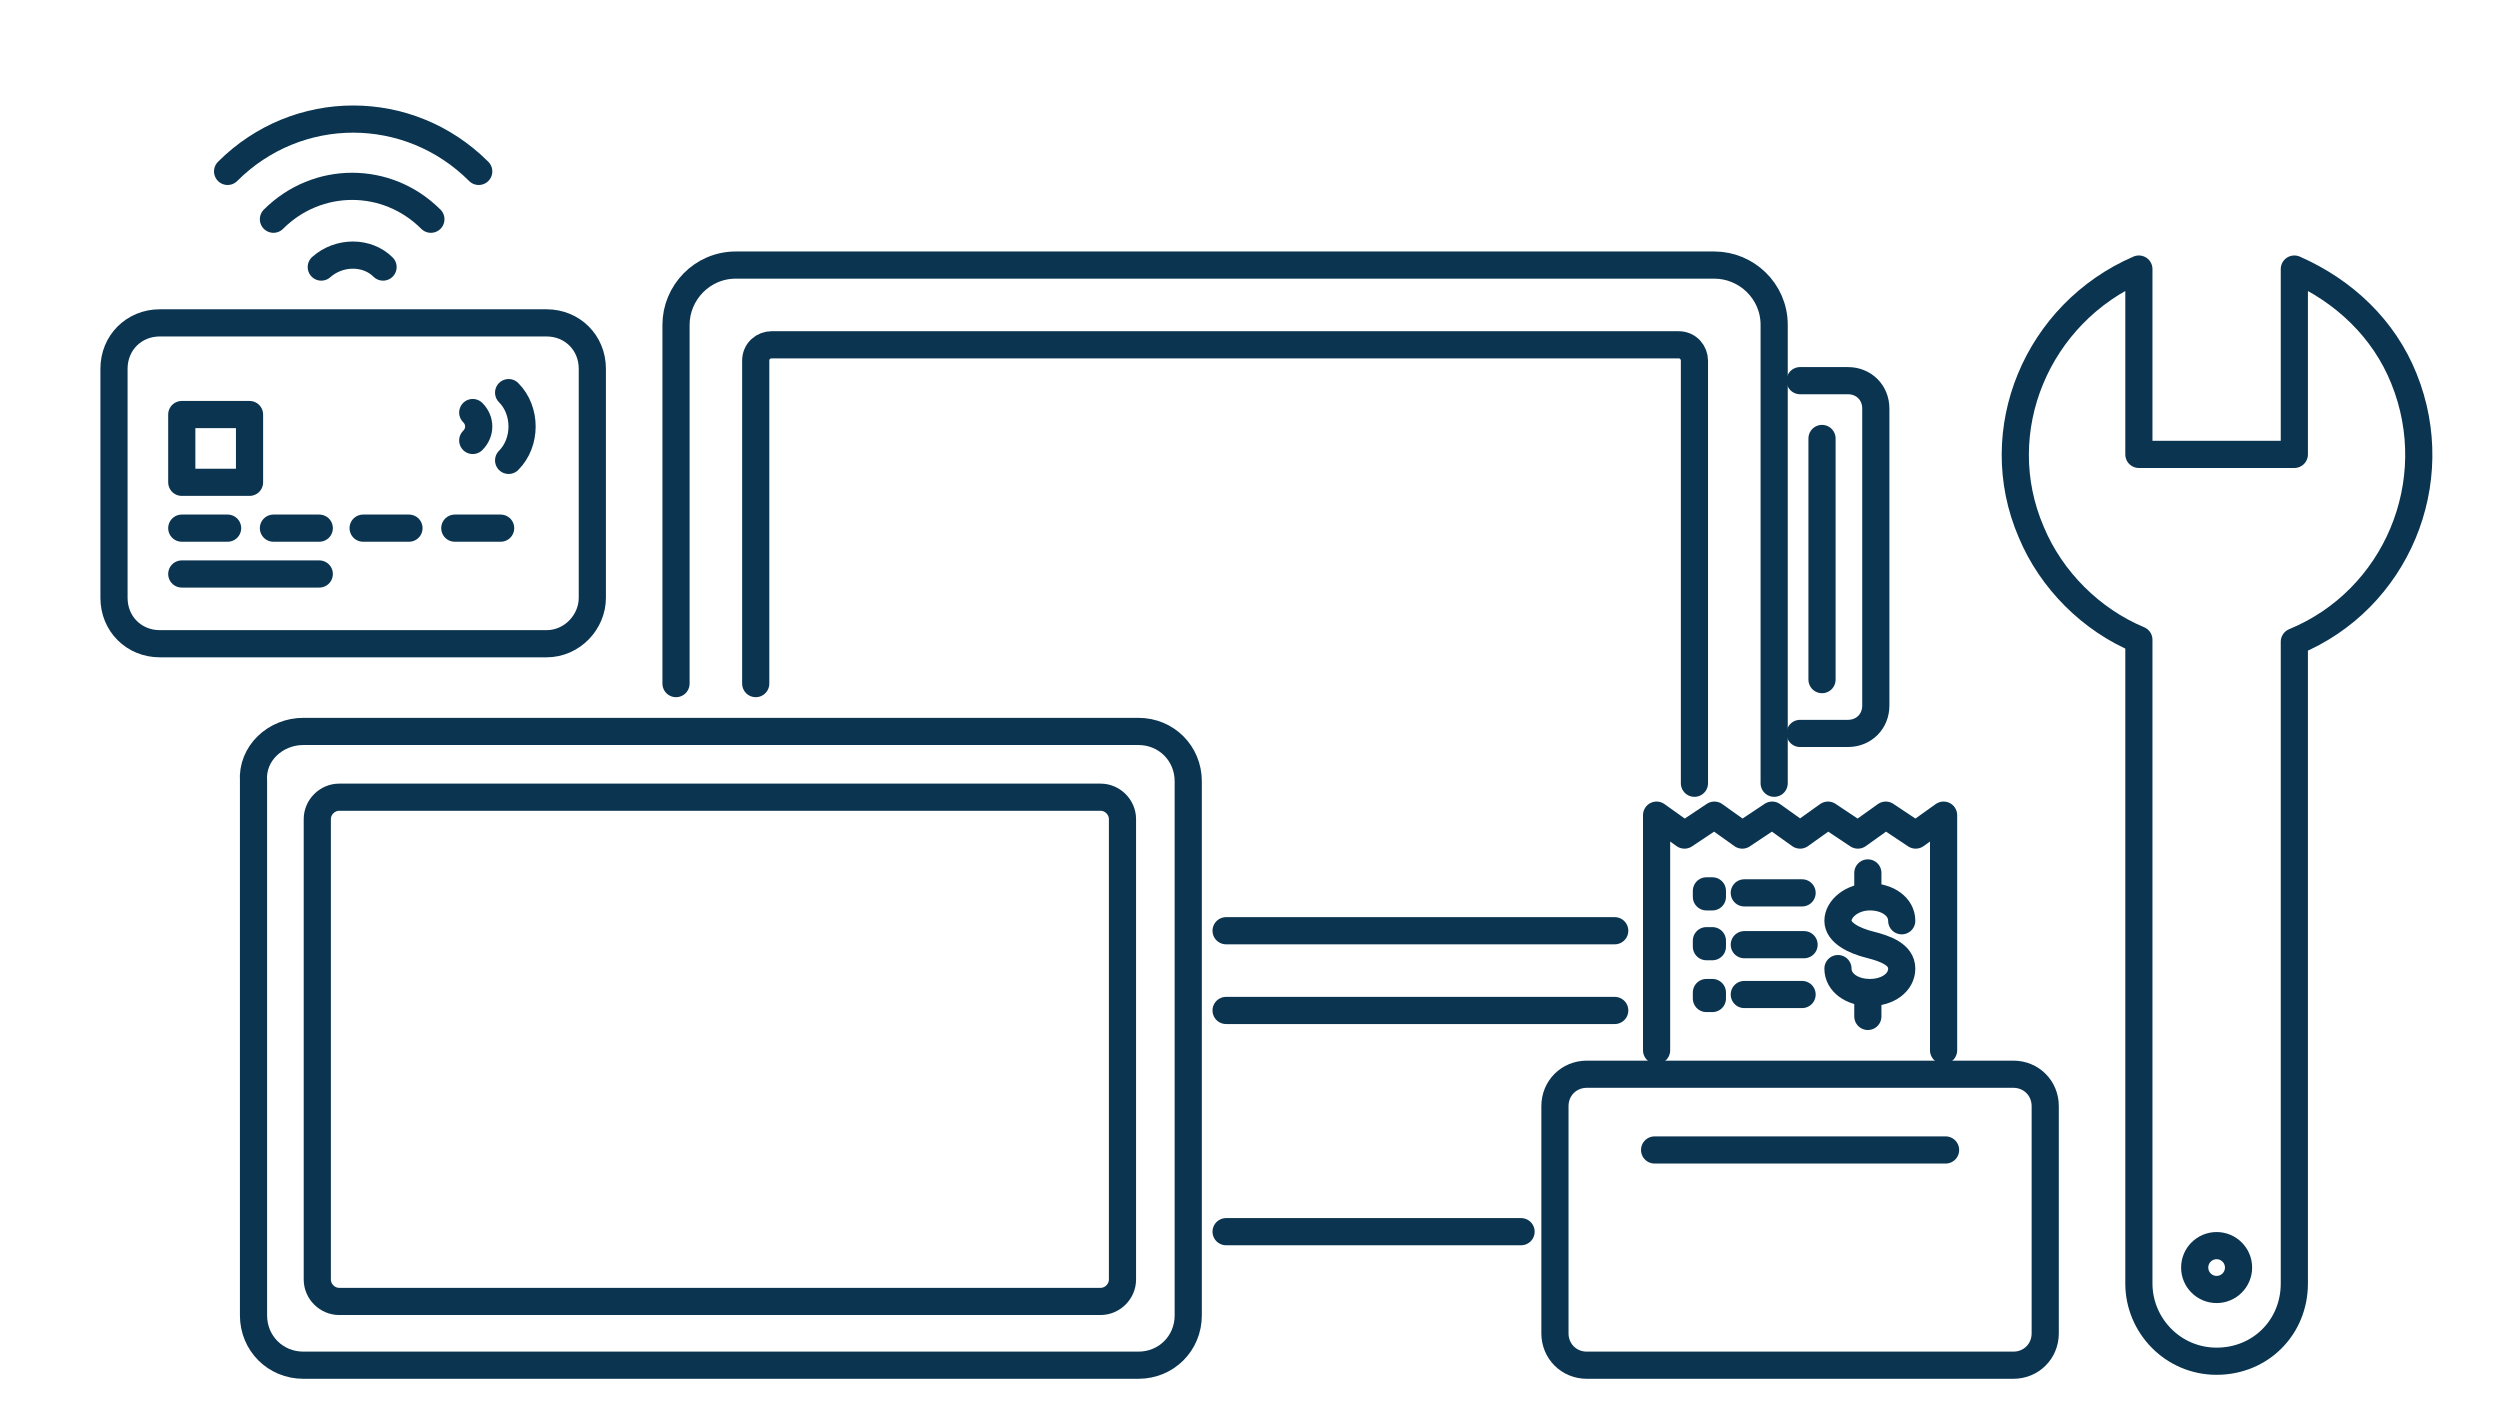 <svg xmlns="http://www.w3.org/2000/svg" width="230" height="130" viewBox="0 0 230 130" fill="none"><path d="M152.223 105.797H178.993" stroke="#0A3450" stroke-width="2.5" stroke-linecap="round" stroke-linejoin="round"></path><path d="M169.092 89.111C169.092 90.395 170.375 91.312 172.026 91.312C173.676 91.312 174.959 90.395 174.959 89.111C174.959 87.828 173.492 87.278 172.026 86.911C170.559 86.544 169.092 85.811 169.092 84.711C169.092 83.611 170.375 82.51 172.026 82.51C173.676 82.51 174.959 83.427 174.959 84.711" stroke="#0A3450" stroke-width="2.5" stroke-linecap="round" stroke-linejoin="round"></path><path d="M171.842 82.327V80.31" stroke="#0A3450" stroke-width="2.5" stroke-linecap="round" stroke-linejoin="round"></path><path d="M171.842 93.512V91.312" stroke="#0A3450" stroke-width="2.5" stroke-linecap="round" stroke-linejoin="round"></path><path d="M152.406 96.629V74.993L154.973 76.826L157.724 74.993L160.291 76.826L163.041 74.993L165.608 76.826L168.175 74.993L170.925 76.826L173.492 74.993L176.243 76.826L178.81 74.993V96.629" stroke="#0A3450" stroke-width="2.5" stroke-linecap="round" stroke-linejoin="round"></path><path d="M157.54 81.96H156.99V82.51H157.54V81.96Z" stroke="#0A3450" stroke-width="2.5" stroke-linecap="round" stroke-linejoin="round"></path><path d="M160.475 82.144H165.792" stroke="#0A3450" stroke-width="2.5" stroke-linecap="round" stroke-linejoin="round"></path><path d="M157.54 86.544H156.99V87.094H157.54V86.544Z" stroke="#0A3450" stroke-width="2.5" stroke-linecap="round" stroke-linejoin="round"></path><path d="M160.475 86.911H165.975" stroke="#0A3450" stroke-width="2.5" stroke-linecap="round" stroke-linejoin="round"></path><path d="M157.54 91.312H156.99V91.862H157.54V91.312Z" stroke="#0A3450" stroke-width="2.5" stroke-linecap="round" stroke-linejoin="round"></path><path d="M160.475 91.495H165.792" stroke="#0A3450" stroke-width="2.5" stroke-linecap="round" stroke-linejoin="round"></path><path d="M145.988 98.829H185.227C186.877 98.829 188.16 100.113 188.16 101.763V122.666C188.16 124.316 186.877 125.599 185.227 125.599H145.988C144.338 125.599 143.055 124.316 143.055 122.666V101.763C143.055 100.113 144.338 98.829 145.988 98.829Z" stroke="#0A3450" stroke-width="2.5" stroke-linecap="round" stroke-linejoin="round"></path><path d="M27.907 67.292H104.734C107.301 67.292 109.318 69.309 109.318 71.876V121.016C109.318 123.583 107.301 125.599 104.734 125.599H27.907C25.34 125.599 23.323 123.583 23.323 121.016V71.876C23.14 69.309 25.34 67.292 27.907 67.292Z" stroke="#0A3450" stroke-width="2.5" stroke-linecap="round" stroke-linejoin="round"></path><path d="M103.268 75.36V117.715C103.268 118.815 102.351 119.732 101.251 119.732H31.208C30.108 119.732 29.191 118.815 29.191 117.715V75.36C29.191 74.26 30.108 73.343 31.208 73.343H101.251C102.351 73.343 103.268 74.26 103.268 75.36Z" stroke="#0A3450" stroke-width="2.5" stroke-linecap="round" stroke-linejoin="round"></path><path d="M148.555 92.962H112.801" stroke="#0A3450" stroke-width="2.5" stroke-linecap="round" stroke-linejoin="round"></path><path d="M62.193 62.891V29.887C62.193 26.953 64.577 24.387 67.694 24.387H157.722C160.656 24.387 163.223 26.77 163.223 29.887V72.059" stroke="#0A3450" stroke-width="2.5" stroke-linecap="round" stroke-linejoin="round"></path><path d="M148.555 85.628H112.801" stroke="#0A3450" stroke-width="2.5" stroke-linecap="round" stroke-linejoin="round"></path><path d="M69.527 62.891V33.188C69.527 32.271 70.261 31.721 70.994 31.721H154.422C155.338 31.721 155.888 32.454 155.888 33.188V72.059" stroke="#0A3450" stroke-width="2.5" stroke-linecap="round" stroke-linejoin="round"></path><path d="M139.938 113.314H112.801" stroke="#0A3450" stroke-width="2.5" stroke-linecap="round" stroke-linejoin="round"></path><path d="M165.607 35.021H170.008C171.475 35.021 172.575 36.121 172.575 37.588V64.908C172.575 66.375 171.475 67.475 170.008 67.475H165.607" stroke="#0A3450" stroke-width="2.5" stroke-linecap="round" stroke-linejoin="round"></path><path d="M167.625 40.339V62.525" stroke="#0A3450" stroke-width="2.5" stroke-linecap="round" stroke-linejoin="round"></path><path d="M16.723 48.59H20.94" stroke="#0A3450" stroke-width="2.5" stroke-linecap="round" stroke-linejoin="round"></path><path d="M25.156 48.59H29.373" stroke="#0A3450" stroke-width="2.5" stroke-linecap="round" stroke-linejoin="round"></path><path d="M33.408 48.59H37.625" stroke="#0A3450" stroke-width="2.5" stroke-linecap="round" stroke-linejoin="round"></path><path d="M41.842 48.59H46.059" stroke="#0A3450" stroke-width="2.5" stroke-linecap="round" stroke-linejoin="round"></path><path d="M16.723 52.807H29.374" stroke="#0A3450" stroke-width="2.5" stroke-linecap="round" stroke-linejoin="round"></path><path d="M22.957 38.138H16.723V44.372H22.957V38.138Z" stroke="#0A3450" stroke-width="2.5" stroke-linecap="round" stroke-linejoin="round"></path><path d="M20.939 15.769C27.357 9.351 37.625 9.351 44.042 15.769" stroke="#0A3450" stroke-width="2.5" stroke-linecap="round" stroke-linejoin="round"></path><path d="M25.156 20.169C29.19 16.135 35.608 16.135 39.641 20.169" stroke="#0A3450" stroke-width="2.5" stroke-linecap="round" stroke-linejoin="round"></path><path d="M29.557 24.57C31.207 23.103 33.774 23.103 35.241 24.57" stroke="#0A3450" stroke-width="2.5" stroke-linecap="round" stroke-linejoin="round"></path><path d="M50.277 59.224H14.706C12.322 59.224 10.488 57.391 10.488 55.007V33.921C10.488 31.537 12.322 29.704 14.706 29.704H50.277C52.66 29.704 54.494 31.537 54.494 33.921V55.007C54.494 57.207 52.66 59.224 50.277 59.224Z" stroke="#0A3450" stroke-width="2.5" stroke-linecap="round" stroke-linejoin="round"></path><path d="M46.793 36.121C48.443 37.772 48.443 40.705 46.793 42.355" stroke="#0A3450" stroke-width="2.5" stroke-linecap="round" stroke-linejoin="round"></path><path d="M43.492 37.955C44.226 38.688 44.226 39.788 43.492 40.522" stroke="#0A3450" stroke-width="2.5" stroke-linecap="round" stroke-linejoin="round"></path><path d="M211.079 118.082V59.041C220.43 55.19 225.014 44.372 221.164 34.838C219.33 30.254 215.663 26.77 211.079 24.753V41.805H203.928H196.777V24.753C187.426 28.787 182.842 39.605 186.876 48.956C188.71 53.357 192.377 57.024 196.777 58.858V118.082C196.777 121.932 199.894 125.233 203.928 125.233C207.962 125.233 211.079 122.116 211.079 118.082Z" stroke="#0A3450" stroke-width="2.5" stroke-linecap="round" stroke-linejoin="round"></path><path d="M203.929 118.632C205.043 118.632 205.946 117.729 205.946 116.615C205.946 115.501 205.043 114.598 203.929 114.598C202.815 114.598 201.912 115.501 201.912 116.615C201.912 117.729 202.815 118.632 203.929 118.632Z" stroke="#0A3450" stroke-width="2.5" stroke-linecap="round" stroke-linejoin="round"></path></svg>